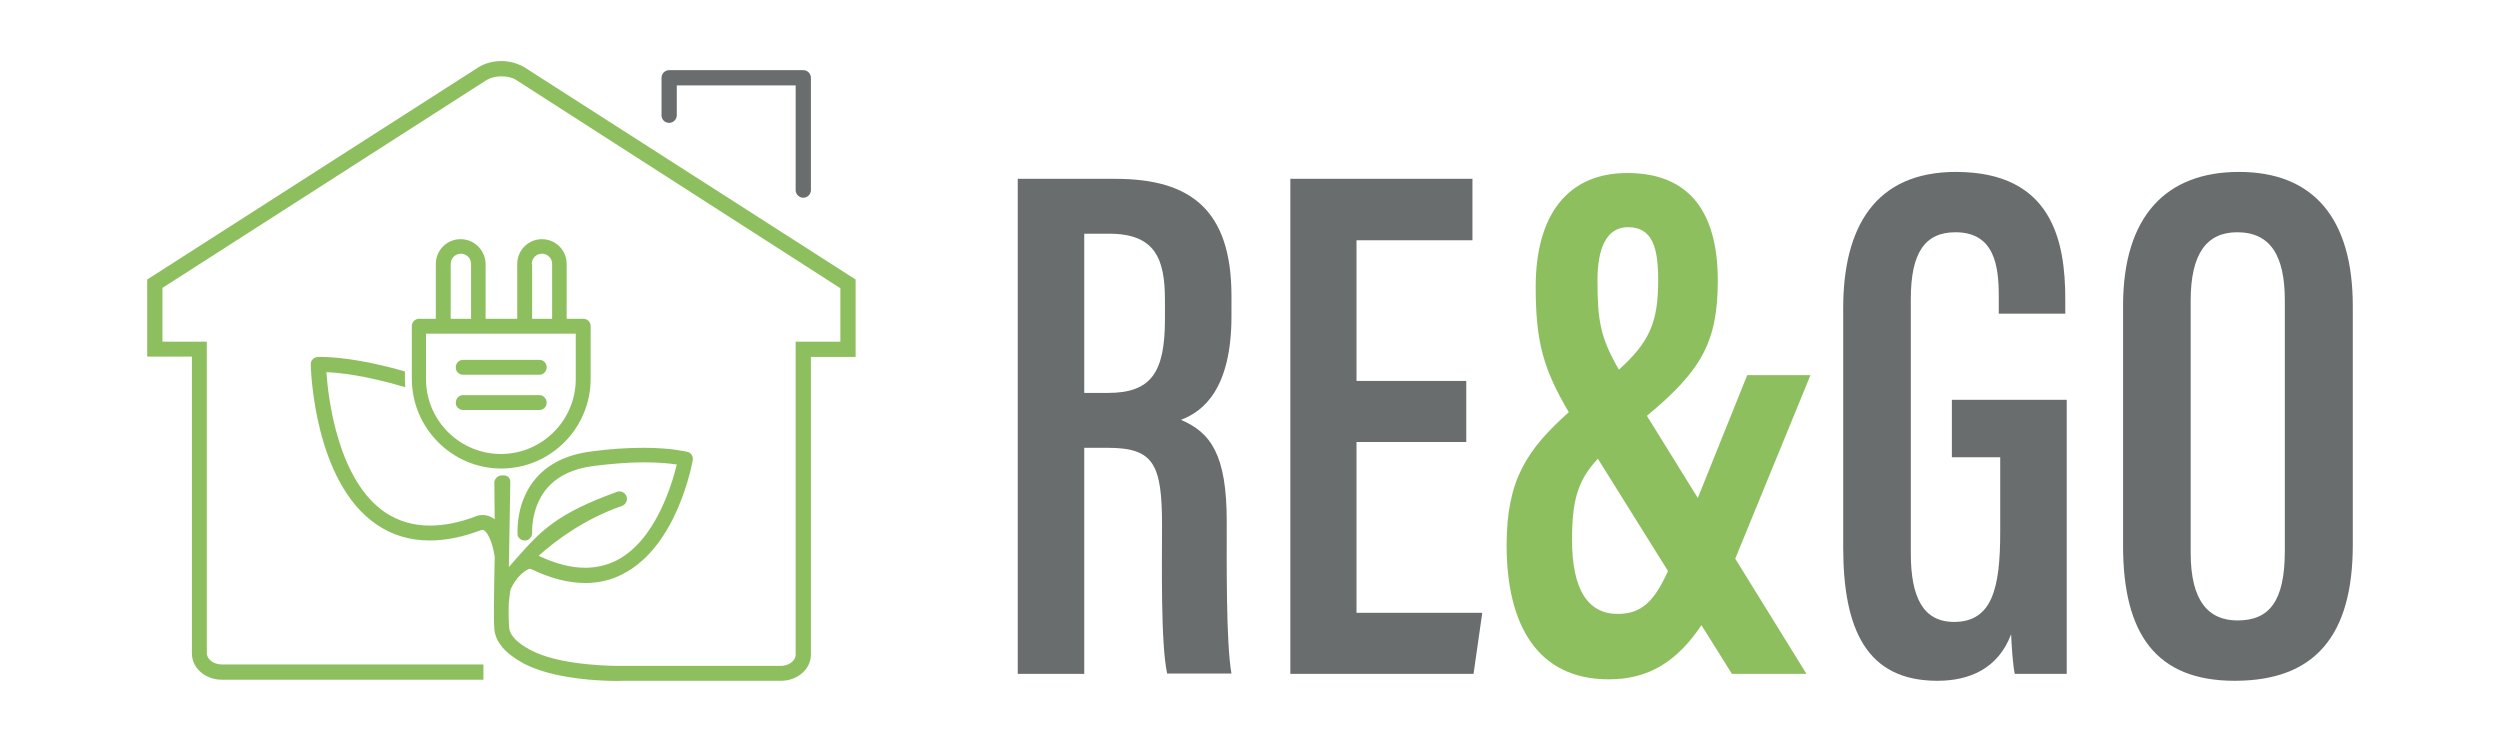 <svg xmlns="http://www.w3.org/2000/svg" xmlns:xlink="http://www.w3.org/1999/xlink" id="Layer_1" x="0px" y="0px" viewBox="0 0 687.8 204.1" style="enable-background:new 0 0 687.8 204.1;" xml:space="preserve"><style type="text/css">	.st0{clip-path:url(#SVGID_2_);fill:#696D6E;}	.st1{clip-path:url(#SVGID_2_);fill:#8EBF5F;}</style><g>	<defs>		<rect id="SVGID_1_" width="687.8" height="204.1"></rect>	</defs>	<clipPath id="SVGID_2_">		<use xlink:href="#SVGID_1_" style="overflow:visible;"></use>	</clipPath>	<path class="st0" d="M184.1,33.8c1.1,0,2.1-0.9,2.1-2.1v-8.2h32.7v28.8c0,1.1,0.9,2.1,2.1,2.1c1.1,0,2.1-0.9,2.1-2.1V21.4  c0-1.1-0.9-2.1-2.1-2.1h-36.9c-1.1,0-2.1,0.9-2.1,2.1v10.3C182,32.9,182.9,33.8,184.1,33.8"></path>	<path class="st1" d="M126.7,65.8c-3.8,0-6.8,3.1-6.8,6.8v15.1h-4.6c-1.1,0-2,0.9-2,2v14.5c0,13.6,11.1,24.7,24.6,24.7  c13.6,0,24.6-11.1,24.6-24.7V89.7c0-1.1-0.9-2-2-2h-4.6V72.6c0-3.8-3.1-6.8-6.8-6.8c-3.8,0-6.8,3.1-6.8,6.8v15.1h-8.7V72.6  C133.5,68.8,130.5,65.8,126.7,65.8 M124,72.6c0-1.5,1.2-2.8,2.8-2.8c1.5,0,2.8,1.2,2.8,2.8v15.1H124V72.6z M146.3,72.6  c0-1.5,1.2-2.8,2.8-2.8c1.5,0,2.8,1.2,2.8,2.8v15.1h-5.5V72.6z M158.4,91.8v12.5c0,11.3-9.2,20.6-20.6,20.6  c-11.3,0-20.6-9.2-20.6-20.6V91.8H158.4z"></path>	<path class="st1" d="M127.4,103.1h21c1.1,0,2-0.9,2-2.1c0-1.1-0.9-2-2-2h-21c-1.1,0-2,0.9-2,2C125.3,102.2,126.3,103.1,127.4,103.1  "></path>	<path class="st1" d="M127.4,112.8h21c1.1,0,2-0.9,2-2c0-1.1-0.9-2.1-2-2.1h-21c-1.1,0-2,0.9-2,2.1  C125.3,111.8,126.3,112.8,127.4,112.8"></path>	<path class="st1" d="M144.1,18.4c-1.8-1-4-1.6-6.1-1.6c-2.2,0-4.3,0.5-6.2,1.6L40.5,76.9v21.2h12.3v81.7c0,4,3.7,7.2,8.2,7.2h72  v-4.2H61c-2.2,0-4.1-1.4-4.1-3.1V94H44.7V79.2L133.9,22c1.2-0.7,2.6-1,4.1-1c1.5,0,2.9,0.3,4,1l89.2,57.3V94h-12.3v86.1  c0,1.7-1.9,3.1-4.1,3.1h-45.4c-4.7-0.1-16.4-0.6-23.5-4.4c-3.6-1.9-5.6-4-5.8-6c-0.2-1.9-0.2-5.2-0.1-7.1c0.1-0.6,0.3-3.1,0.5-3.6  c1.4-3.1,3.5-4.9,4.9-5.5c0.1-0.1,0.3-0.1,0.4-0.1c0.1,0,0.2,0,0.4,0.1c5.2,2.5,10.2,3.8,14.8,3.8h0c3.7,0,7.2-0.8,10.4-2.5  c15-7.7,19-30.4,19.2-31.3c0.2-1-0.5-2.1-1.5-2.3c-0.2,0-4.2-1.1-12-1.1c-4.5,0-9.3,0.3-14.4,1c-7.1,0.9-12.5,3.7-16,8.3  c-4.4,5.8-4.4,12.6-4.3,14.8c0.3,0.8,1,1.4,2,1.4c0.1,0,0.1,0,0.2,0c1.1-0.1,1.9-1.2,1.8-2.3c0-0.3-0.1-2.5,0.7-5.4  c1.3-5,5.1-11.4,16.2-12.8c4.8-0.6,9.5-1,13.8-1c4.2,0,7.2,0.3,9.1,0.6c-1.3,5.3-5.8,20.9-16.6,26.4c-2.6,1.3-5.5,2-8.6,2  c-3.9,0-8.2-1.1-12.8-3.3c4.8-4.3,12.6-10.1,22.9-13.7c1.1-0.4,1.6-1.5,1.3-2.6c-0.3-0.8-1.1-1.4-1.9-1.4c-0.2,0-0.5,0-0.7,0.1  c-16.9,6.1-21.1,10.9-27.6,18.2c-0.7,0.8-1.4,1.6-2.2,2.5l0.4-23.5c0-0.5-0.2-0.9-0.5-1.2c-0.3-0.3-0.7-0.5-1.2-0.5l-0.7,0  c-0.9,0-2,0.9-2,1.9l0.1,10.2c-0.2-0.1-0.3-0.3-0.4-0.3c-0.9-0.6-1.8-0.9-2.9-0.9c-0.7,0-1.3,0.1-2,0.4c-4.5,1.7-8.7,2.5-12.5,2.5  c-4.6,0-8.7-1.2-12.3-3.6c-13-8.8-15.7-31.2-16.2-38.6c3.1,0.1,10.5,0.8,21.6,4.1l0.1,0c0-0.6-0.1-1.2-0.1-1.9v-2.4  c-12.4-3.6-20.3-4-23.1-4c-0.5,0-0.8,0-0.9,0c-1.1,0.1-2,1-1.9,2.1c0,1.3,0.9,32.3,18.1,44c4.2,2.9,9.1,4.4,14.6,4.4  c4.3,0,9-0.9,14-2.8c0.2-0.1,0.4-0.1,0.6-0.1c0.2,0,0.4,0.1,0.5,0.2c1.1,0.8,2.3,3.7,2.8,7.2c0,0-0.4,16.8-0.1,19.9  c0.3,3.5,3,6.7,8,9.4c7,3.7,17.3,4.6,23.1,4.8c0,0,3.9,0.1,4,0h43.8c4.5,0,8.2-3.2,8.2-7.2V98.2h12.3V76.9L144.1,18.4z"></path>	<path class="st0" d="M298.3,123.4v62h-18.3V49.2h26.9c20.6,0,31.9,8.5,31.9,32.2V87c0,19.9-7.7,26.2-13.9,28.5  c8.2,3.5,12.6,9.6,12.6,27.9c0,11.5-0.2,33.5,1.3,41.9h-17.7c-1.8-8.3-1.4-30.9-1.4-40.7c0-17-2.3-21.4-15-21.4H298.3z   M298.3,108.1h6.5c11.9,0,15.7-5.6,15.7-20.3v-5.3c0-11.3-2.7-18.2-15.3-18.2h-6.9V108.1z"></path>	<polygon class="st0" points="403.4,121.6 373.2,121.6 373.2,168.6 407.8,168.6 405.4,185.4 355,185.4 355,49.2 405.1,49.2   405.1,66.1 373.2,66.1 373.2,104.8 403.4,104.8  "></polygon>	<path class="st1" d="M498.1,103.2h-17.4L467.1,137l-14-22.6c14.8-12.3,19.5-20.1,19.5-37.2c0-19.2-8.1-29.6-24.9-29.6  c-16.3,0-25.2,11.4-25.2,31.3c0,15.2,2.1,22.6,9.1,34.5c-11.5,10.3-17.1,18.6-17.1,36.6c0,21.8,8.4,36.9,28.1,36.9  c11,0,18.8-4.9,25.5-14.9l8.4,13.4H497l-19.6-31.7L498.1,103.2z M447.9,62.5c6.8,0,8.3,5.8,8.3,14.6c0,11.6-2.4,17-10.8,24.6  c-5.2-8.9-5.9-13.8-5.9-24.6C439.5,69,441.6,62.5,447.9,62.5 M445.1,168.9c-8.2,0-12.6-6.6-12.6-20.4c0-10.7,1.5-16.3,7.1-22.3  l19.3,30.9C455.2,165.2,451.8,168.9,445.1,168.9"></path>	<path class="st0" d="M568.6,185.4h-14.3c-0.5-2.3-0.9-7.9-1-10.9c-3.6,9.5-11.5,12.8-20.3,12.8c-19.5,0-25.9-14.2-25.9-36.8V84.8  c0-22.3,8.8-37.5,31-37.5c26.6,0,30.1,19.2,30.1,35v4h-18.3v-4.8c0-8.2-1.1-17.6-11.9-17.6c-8.4,0-12.3,5.6-12.3,18.4v69.9  c0,12,3.3,18.9,11.9,18.9c10.5,0,12.7-9.3,12.7-24.7v-20.6H537V110h31.6V185.4z"></path>	<path class="st0" d="M647.3,84.2v65.7c0,25.2-10.6,37.4-32.5,37.4c-21.7,0-30.7-13-30.7-37.1V84.1c0-24.8,12-36.8,31.9-36.8  C636.4,47.3,647.3,60,647.3,84.2 M602.7,82.7v69.4c0,13,4.7,18.6,12.9,18.6c8.8,0,13-5.4,13-19.1v-69c0-12.3-4-18.7-13.1-18.7  C607.1,63.9,602.7,69.8,602.7,82.7"></path></g></svg>